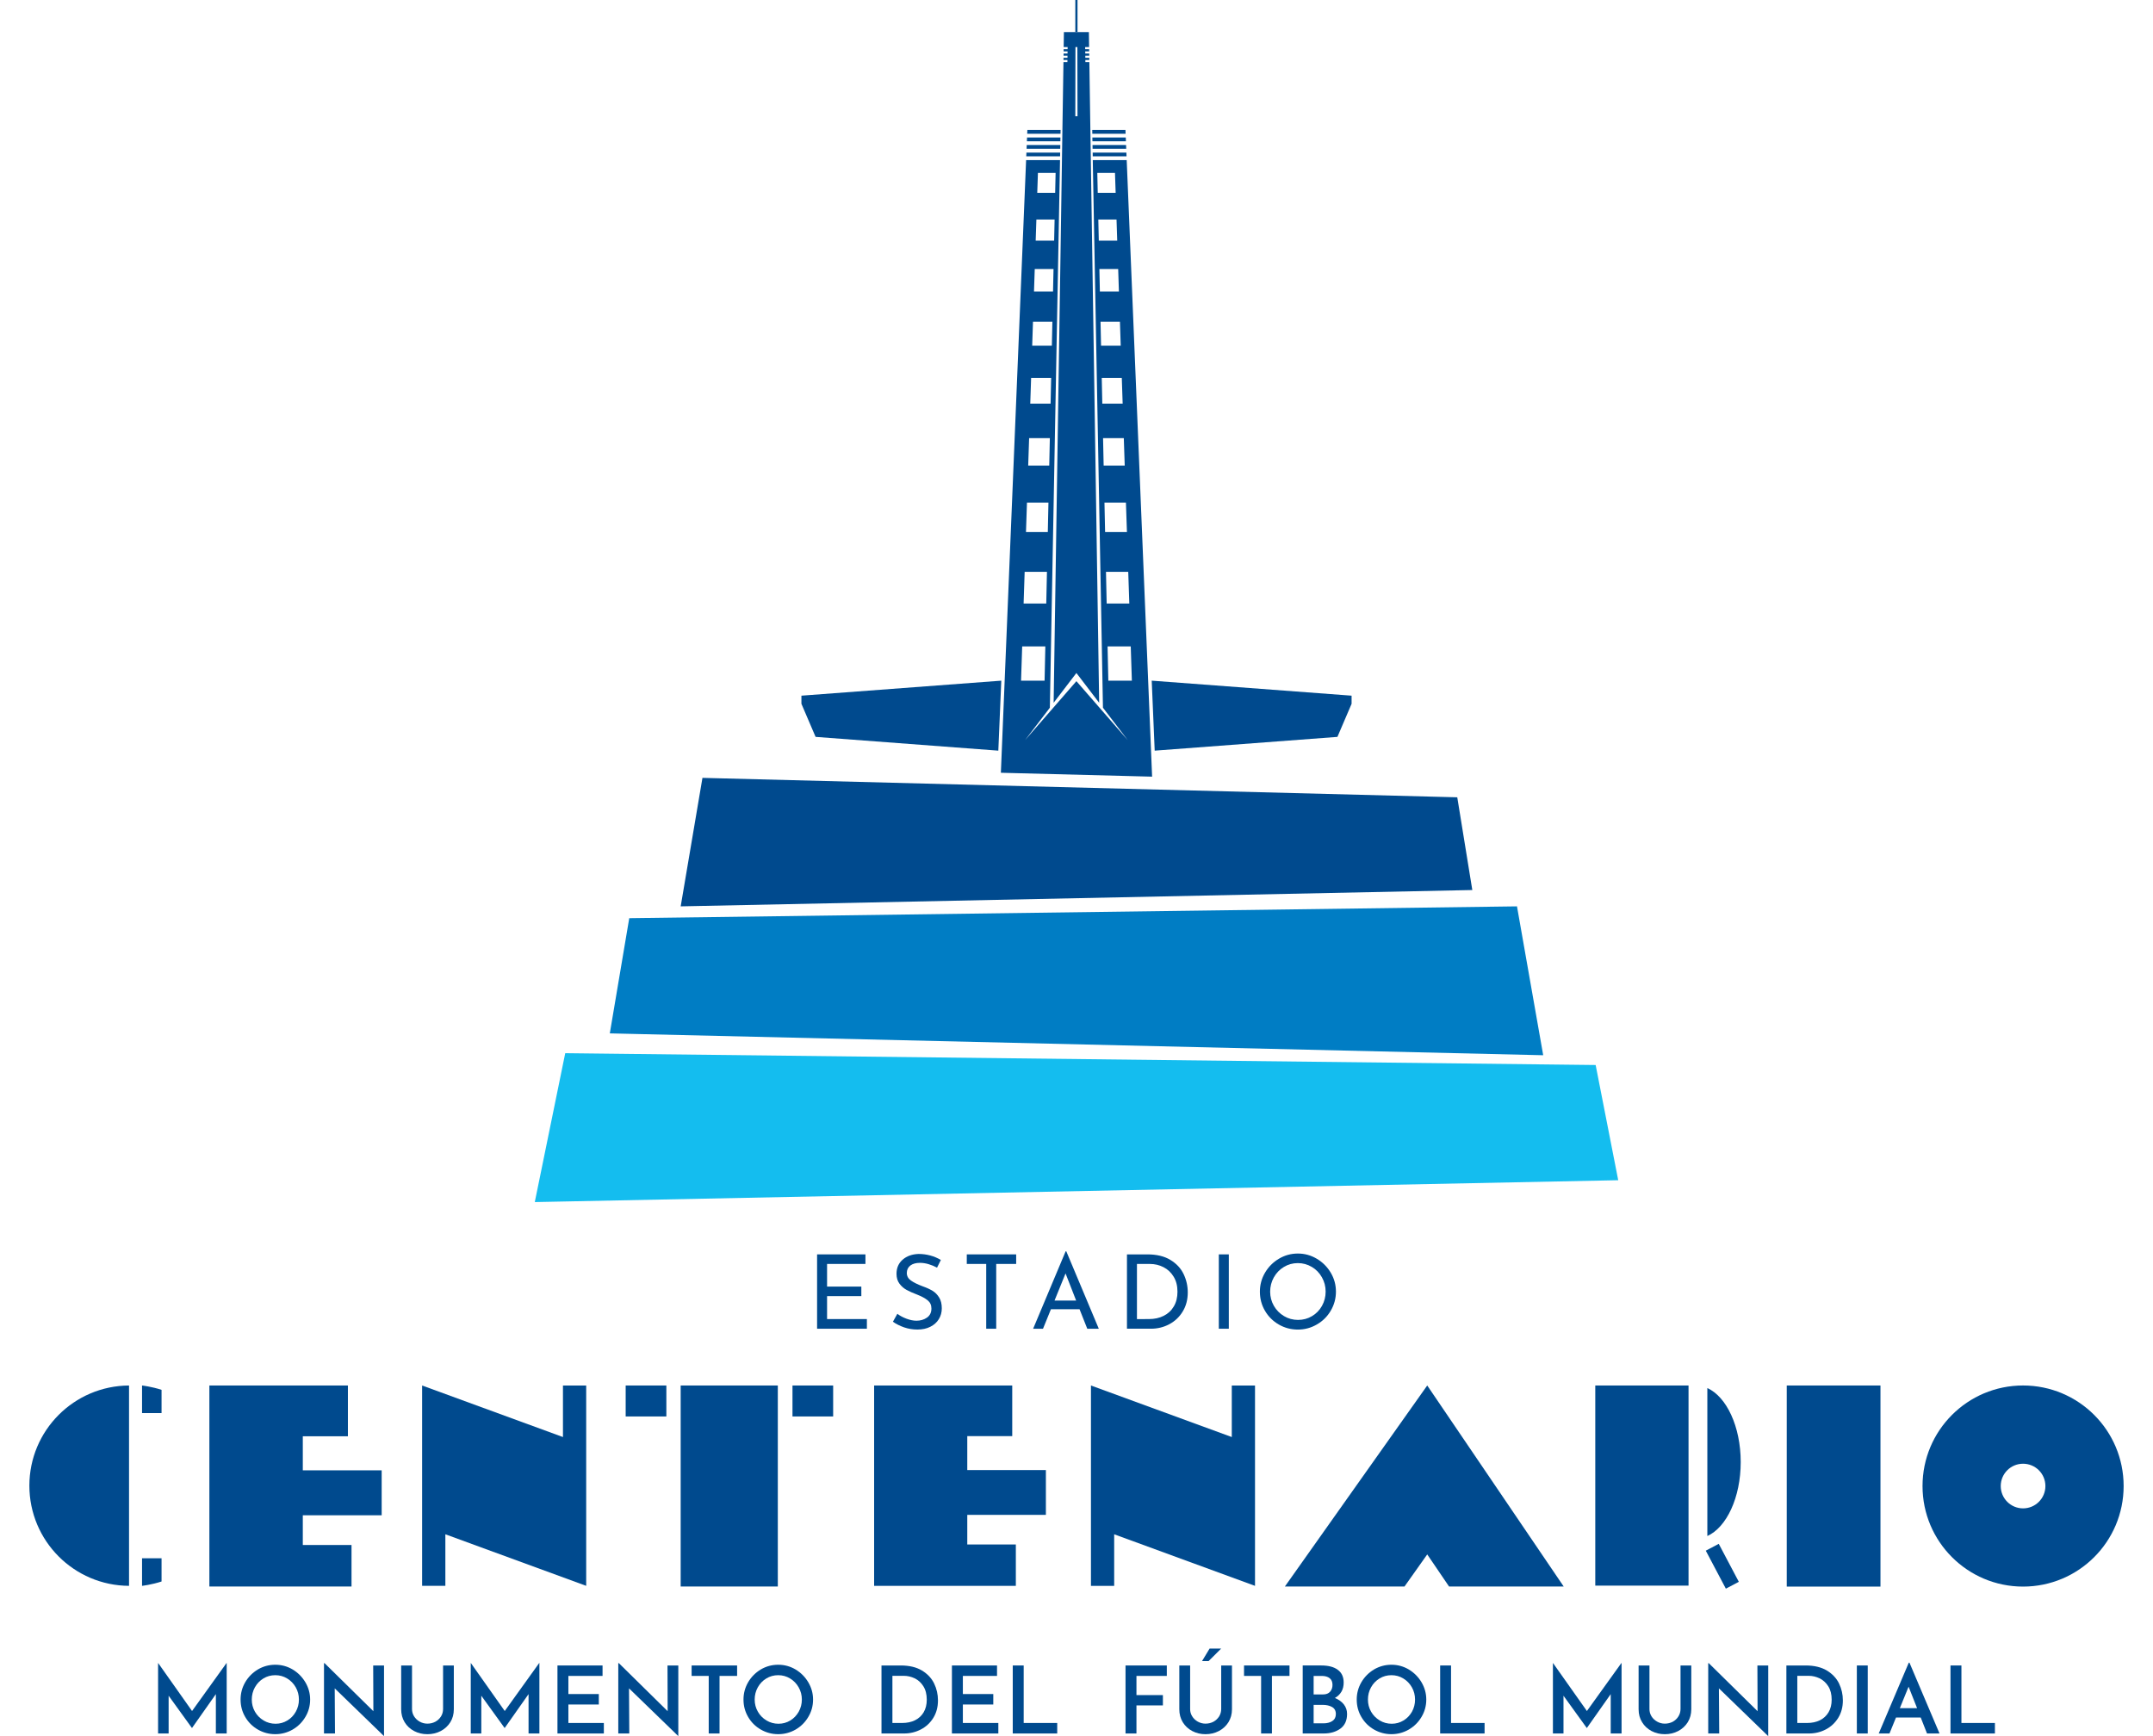 <?xml version="1.0" encoding="utf-8"?>
<!-- Generator: Adobe Illustrator 16.0.0, SVG Export Plug-In . SVG Version: 6.00 Build 0)  -->
<!DOCTYPE svg PUBLIC "-//W3C//DTD SVG 1.1//EN" "http://www.w3.org/Graphics/SVG/1.1/DTD/svg11.dtd">
<svg version="1.1" id="Layer_1" xmlns:x="http://ns.adobe.com/Extensibility/1.0/" xmlns:i="http://ns.adobe.com/AdobeIllustrator/10.0/" xmlns:graph="http://ns.adobe.com/Graphs/1.0/"
	 xmlns="http://www.w3.org/2000/svg" xmlns:xlink="http://www.w3.org/1999/xlink" x="0px" y="0px" width="195.333px"
	 height="157.521px" viewBox="58.083 0 195.333 157.521" enable-background="new 58.083 0 195.333 157.521" xml:space="preserve">
<g>
	<g>
		<polygon fill="#004A8E" points="136.601,113.817 136.601,114.684 133.12,114.684 133.12,116.739 136.228,116.739 136.228,117.604 
			133.12,117.604 133.12,119.686 136.732,119.686 136.732,120.563 132.214,120.563 132.214,113.817 		"/>
		<path fill="#004A8E" d="M142.323,114.702c-0.273-0.08-0.532-0.117-0.774-0.117c-0.368,0-0.659,0.08-0.873,0.242
			c-0.215,0.168-0.322,0.393-0.322,0.678c0,0.279,0.127,0.512,0.378,0.686c0.252,0.18,0.611,0.354,1.078,0.529
			c0.35,0.123,0.643,0.26,0.883,0.404c0.238,0.146,0.439,0.348,0.597,0.609c0.16,0.256,0.238,0.586,0.238,0.982
			c0,0.363-0.09,0.689-0.271,0.982c-0.18,0.293-0.437,0.521-0.77,0.688c-0.333,0.17-0.723,0.252-1.171,0.252
			c-0.417,0-0.818-0.064-1.204-0.197c-0.385-0.135-0.726-0.305-1.018-0.512l0.402-0.719c0.231,0.176,0.507,0.324,0.831,0.445
			c0.324,0.121,0.625,0.182,0.906,0.182c0.36,0,0.676-0.094,0.946-0.279c0.272-0.188,0.407-0.465,0.407-0.83
			c0-0.314-0.116-0.561-0.342-0.744s-0.545-0.357-0.957-0.518c-0.379-0.143-0.695-0.285-0.946-0.42
			c-0.253-0.139-0.469-0.324-0.65-0.566c-0.18-0.238-0.271-0.537-0.271-0.898c0-0.531,0.184-0.959,0.555-1.283
			c0.371-0.326,0.852-0.5,1.443-0.52c0.729,0,1.403,0.182,2.026,0.543l-0.346,0.699
			C142.854,114.889,142.597,114.782,142.323,114.702"/>
		<polygon fill="#004A8E" points="150.276,113.817 150.276,114.684 148.465,114.684 148.465,120.563 147.559,120.563 
			147.559,114.684 145.795,114.684 145.795,113.817 		"/>
		<path fill="#004A8E" d="M156.025,118.792h-2.595l-0.719,1.771h-0.896l2.95-7.027h0.057l2.95,7.027h-1.045L156.025,118.792z
			 M155.717,118.007l-0.961-2.463l-1,2.463H155.717z"/>
		<path fill="#004A8E" d="M160.328,113.817h1.848c0.842,0,1.535,0.164,2.086,0.498c0.553,0.334,0.953,0.762,1.205,1.289
			c0.252,0.525,0.377,1.08,0.377,1.664c0,0.654-0.152,1.232-0.457,1.73c-0.303,0.504-0.713,0.887-1.223,1.158
			s-1.063,0.406-1.66,0.406h-2.176V113.817z M162.324,119.686c0.5,0,0.945-0.096,1.336-0.293c0.393-0.197,0.699-0.48,0.918-0.855
			c0.223-0.373,0.332-0.818,0.332-1.334c0-0.527-0.113-0.982-0.346-1.361c-0.229-0.381-0.535-0.668-0.918-0.865
			s-0.795-0.293-1.238-0.293h-1.174v5.002H162.324z"/>
		<rect x="168.662" y="113.817" fill="#004A8E" width="0.906" height="6.746"/>
		<path fill="#004A8E" d="M172.854,115.477c0.311-0.529,0.73-0.951,1.258-1.264c0.525-0.314,1.1-0.473,1.721-0.473
			c0.617,0,1.188,0.158,1.717,0.473c0.529,0.313,0.949,0.734,1.266,1.264c0.314,0.529,0.471,1.102,0.471,1.719
			c0,0.619-0.156,1.195-0.467,1.725c-0.311,0.531-0.73,0.949-1.266,1.256c-0.529,0.309-1.104,0.463-1.721,0.463
			c-0.621,0-1.197-0.152-1.727-0.457c-0.529-0.307-0.949-0.721-1.256-1.246c-0.309-0.527-0.463-1.107-0.463-1.74
			C172.387,116.579,172.543,116.007,172.854,115.477 M173.656,118.483c0.225,0.393,0.533,0.703,0.92,0.934
			c0.389,0.232,0.814,0.346,1.273,0.346c0.461,0,0.883-0.113,1.266-0.342c0.385-0.227,0.686-0.539,0.906-0.932
			c0.221-0.396,0.332-0.826,0.332-1.293c0-0.469-0.111-0.898-0.338-1.299c-0.223-0.398-0.527-0.711-0.914-0.941
			s-0.809-0.348-1.27-0.348s-0.883,0.117-1.27,0.352c-0.385,0.232-0.688,0.549-0.91,0.947c-0.221,0.398-0.332,0.832-0.332,1.297
			C173.32,117.665,173.432,118.093,173.656,118.483"/>
	</g>
	<g>
		<polygon fill="#004A8E" points="78.65,150.897 78.65,157.288 77.668,157.288 77.668,153.716 75.507,156.784 75.491,156.784 
			73.382,153.862 73.382,157.288 72.425,157.288 72.425,150.897 72.434,150.897 75.507,155.249 78.634,150.897 		"/>
		<path fill="#004A8E" d="M80.332,152.635c0.282-0.479,0.666-0.865,1.146-1.156c0.484-0.285,1.011-0.428,1.582-0.428
			c0.563,0,1.087,0.143,1.572,0.428c0.482,0.291,0.867,0.678,1.156,1.164c0.288,0.486,0.432,1.008,0.432,1.566
			c0,0.57-0.144,1.096-0.428,1.572c-0.286,0.486-0.671,0.867-1.156,1.15c-0.488,0.279-1.013,0.42-1.576,0.42
			c-0.571,0-1.098-0.141-1.582-0.42c-0.48-0.277-0.865-0.656-1.146-1.139c-0.282-0.48-0.422-1.008-0.422-1.584
			C79.91,153.643,80.05,153.122,80.332,152.635 M81.213,155.311c0.191,0.332,0.453,0.596,0.784,0.797
			c0.33,0.197,0.693,0.297,1.088,0.297c0.39,0,0.746-0.1,1.067-0.295c0.323-0.191,0.578-0.461,0.766-0.795
			c0.189-0.338,0.284-0.705,0.284-1.105s-0.095-0.771-0.286-1.109c-0.194-0.34-0.453-0.607-0.781-0.805
			c-0.328-0.199-0.686-0.297-1.075-0.297c-0.397,0-0.756,0.098-1.082,0.297c-0.322,0.197-0.58,0.465-0.77,0.805
			c-0.188,0.338-0.282,0.709-0.282,1.109S81.022,154.977,81.213,155.311"/>
		<polygon fill="#004A8E" points="92.924,151.118 92.924,157.505 92.899,157.505 88.451,153.194 88.476,157.288 87.478,157.288 
			87.478,150.907 87.528,150.907 91.958,155.266 91.941,151.118 		"/>
		<path fill="#004A8E" d="M95.648,155.727c0.124,0.201,0.292,0.363,0.509,0.484c0.215,0.123,0.448,0.184,0.702,0.184
			c0.266,0,0.508-0.061,0.725-0.176c0.217-0.121,0.387-0.283,0.513-0.484c0.125-0.203,0.184-0.426,0.184-0.672v-3.945h0.976v3.971
			c0,0.443-0.106,0.834-0.318,1.178c-0.213,0.338-0.5,0.605-0.868,0.799c-0.368,0.191-0.771,0.287-1.211,0.287
			c-0.441,0-0.843-0.096-1.207-0.287c-0.364-0.193-0.651-0.461-0.857-0.799c-0.211-0.344-0.316-0.734-0.316-1.178v-3.971h0.983
			v3.945C95.462,155.302,95.523,155.524,95.648,155.727"/>
		<polygon fill="#004A8E" points="107.02,150.897 107.02,157.288 106.037,157.288 106.037,153.716 103.876,156.784 103.86,156.784 
			101.75,153.862 101.75,157.288 100.793,157.288 100.793,150.897 100.803,150.897 103.876,155.249 107.001,150.897 		"/>
		<polygon fill="#004A8E" points="112.75,151.118 112.75,152.065 109.65,152.065 109.65,153.71 112.411,153.71 112.411,154.659 
			109.65,154.659 109.65,156.335 112.868,156.335 112.868,157.288 108.659,157.288 108.659,151.118 		"/>
		<polygon fill="#004A8E" points="119.623,151.118 119.623,157.505 119.6,157.505 115.151,153.194 115.176,157.288 114.177,157.288 
			114.177,150.907 114.229,150.907 118.657,155.266 118.643,151.118 		"/>
		<polygon fill="#004A8E" points="124.958,151.118 124.958,152.065 123.364,152.065 123.364,157.288 122.383,157.288 
			122.383,152.065 120.831,152.065 120.831,151.118 		"/>
		<path fill="#004A8E" d="M125.96,152.635c0.281-0.479,0.665-0.865,1.147-1.156c0.483-0.285,1.01-0.428,1.582-0.428
			c0.564,0,1.087,0.143,1.57,0.428c0.482,0.291,0.87,0.678,1.157,1.164c0.288,0.486,0.433,1.008,0.433,1.566
			c0,0.57-0.143,1.096-0.429,1.572c-0.285,0.486-0.669,0.867-1.153,1.15c-0.488,0.279-1.012,0.42-1.577,0.42
			c-0.572,0-1.099-0.141-1.582-0.42c-0.482-0.277-0.866-0.656-1.147-1.139c-0.282-0.48-0.424-1.008-0.424-1.584
			C125.537,153.643,125.679,153.122,125.96,152.635 M126.842,155.311c0.19,0.332,0.451,0.596,0.782,0.797
			c0.331,0.197,0.694,0.297,1.089,0.297c0.391,0,0.746-0.1,1.068-0.295c0.321-0.191,0.576-0.461,0.766-0.795
			c0.188-0.338,0.285-0.705,0.285-1.105s-0.097-0.771-0.29-1.109c-0.192-0.34-0.451-0.607-0.78-0.805
			c-0.326-0.199-0.685-0.297-1.074-0.297c-0.397,0-0.756,0.098-1.081,0.297c-0.325,0.197-0.582,0.465-0.772,0.805
			c-0.188,0.338-0.283,0.709-0.283,1.109S126.65,154.977,126.842,155.311"/>
		<path fill="#004A8E" d="M138.057,151.118h1.754c0.773,0,1.413,0.154,1.917,0.457c0.506,0.307,0.873,0.699,1.106,1.18
			c0.232,0.477,0.347,0.99,0.347,1.531c0,0.6-0.139,1.125-0.418,1.58c-0.28,0.453-0.656,0.805-1.124,1.051
			c-0.469,0.246-0.979,0.371-1.534,0.371h-2.048V151.118z M139.928,156.335c0.442,0,0.83-0.08,1.166-0.244
			c0.336-0.166,0.6-0.406,0.789-0.727c0.188-0.318,0.282-0.701,0.282-1.143c0-0.488-0.103-0.895-0.309-1.219
			c-0.205-0.326-0.468-0.564-0.787-0.719c-0.319-0.15-0.648-0.227-0.987-0.227h-1.034v4.277H139.928z"/>
		<polygon fill="#004A8E" points="148.539,151.118 148.539,152.065 145.44,152.065 145.44,153.71 148.2,153.71 148.2,154.659 
			145.44,154.659 145.44,156.335 148.658,156.335 148.658,157.288 144.447,157.288 144.447,151.118 		"/>
		<polygon fill="#004A8E" points="150.958,151.118 150.958,156.335 154,156.335 154,157.288 149.966,157.288 149.966,151.118 		"/>
		<polygon fill="#004A8E" points="163.943,151.118 163.943,152.065 161.189,152.065 161.189,153.805 163.588,153.805 
			163.588,154.741 161.189,154.741 161.189,157.288 160.197,157.288 160.197,151.118 		"/>
		<path fill="#004A8E" d="M166.242,155.723c0.123,0.205,0.293,0.367,0.508,0.488c0.215,0.119,0.449,0.184,0.701,0.184
			c0.268,0,0.51-0.061,0.729-0.176c0.217-0.121,0.385-0.283,0.514-0.484c0.121-0.203,0.184-0.426,0.184-0.672v-3.945h0.977v3.975
			c0,0.439-0.109,0.83-0.32,1.174c-0.213,0.338-0.502,0.605-0.869,0.799c-0.367,0.191-0.77,0.287-1.213,0.287
			c-0.439,0-0.84-0.096-1.203-0.287c-0.367-0.193-0.65-0.461-0.859-0.799c-0.211-0.344-0.314-0.734-0.314-1.174v-3.975h0.982v3.945
			C166.057,155.302,166.117,155.524,166.242,155.723 M167.732,150.721h-0.594l0.689-1.139h1.049L167.732,150.721z"/>
		<polygon fill="#004A8E" points="175.074,151.118 175.074,152.065 173.48,152.065 173.48,157.288 172.498,157.288 172.498,152.065 
			170.949,152.065 170.949,151.118 		"/>
		<path fill="#004A8E" d="M180.004,154.649c0.193,0.252,0.293,0.535,0.293,0.865c0,0.6-0.205,1.041-0.607,1.334
			c-0.404,0.291-0.902,0.439-1.494,0.439h-1.924v-6.17h1.686c0.645,0,1.146,0.129,1.498,0.395c0.357,0.26,0.533,0.648,0.533,1.154
			c0,0.32-0.068,0.602-0.205,0.834c-0.141,0.236-0.336,0.426-0.59,0.564C179.537,154.21,179.809,154.401,180.004,154.649
			 M177.264,153.745h0.855c0.281,0,0.496-0.084,0.639-0.248c0.145-0.16,0.217-0.367,0.217-0.617c0-0.27-0.086-0.473-0.258-0.609
			c-0.174-0.137-0.412-0.205-0.719-0.205h-0.734V153.745z M178.967,156.153c0.209-0.141,0.313-0.355,0.313-0.629
			c0-0.295-0.115-0.508-0.342-0.637c-0.23-0.131-0.516-0.195-0.854-0.195h-0.82v1.676h0.889
			C178.486,156.368,178.754,156.296,178.967,156.153"/>
		<path fill="#004A8E" d="M181.596,152.635c0.283-0.479,0.666-0.865,1.146-1.156c0.486-0.285,1.014-0.428,1.582-0.428
			c0.563,0,1.088,0.143,1.57,0.428c0.482,0.291,0.871,0.678,1.158,1.164s0.432,1.008,0.432,1.566c0,0.57-0.145,1.096-0.43,1.572
			c-0.285,0.486-0.67,0.867-1.156,1.15c-0.486,0.279-1.012,0.42-1.574,0.42c-0.568,0-1.096-0.141-1.582-0.42
			c-0.48-0.277-0.863-0.656-1.146-1.139c-0.283-0.48-0.422-1.008-0.422-1.584C181.174,153.643,181.313,153.122,181.596,152.635
			 M182.477,155.311c0.189,0.332,0.453,0.596,0.785,0.797c0.326,0.197,0.689,0.297,1.086,0.297c0.389,0,0.744-0.1,1.066-0.295
			c0.324-0.191,0.578-0.461,0.771-0.795c0.188-0.338,0.279-0.705,0.279-1.105s-0.094-0.771-0.285-1.109
			c-0.193-0.34-0.453-0.607-0.781-0.805c-0.326-0.199-0.686-0.297-1.074-0.297c-0.395,0-0.756,0.098-1.082,0.297
			c-0.322,0.197-0.582,0.465-0.77,0.805c-0.189,0.338-0.281,0.709-0.281,1.109S182.285,154.977,182.477,155.311"/>
		<polygon fill="#004A8E" points="189.73,151.118 189.73,156.335 192.773,156.335 192.773,157.288 188.742,157.288 188.742,151.118 
					"/>
		<polygon fill="#004A8E" points="205.201,150.897 205.201,157.288 204.217,157.288 204.217,153.716 202.057,156.784 
			202.041,156.784 199.932,153.862 199.932,157.288 198.973,157.288 198.973,150.897 198.982,150.897 202.057,155.249 
			205.184,150.897 		"/>
		<path fill="#004A8E" d="M207.914,155.727c0.125,0.201,0.295,0.363,0.512,0.484c0.213,0.123,0.447,0.184,0.699,0.184
			c0.268,0,0.508-0.061,0.729-0.176c0.213-0.121,0.385-0.283,0.508-0.484c0.125-0.203,0.188-0.426,0.188-0.672v-3.945h0.977v3.971
			c0,0.443-0.111,0.834-0.32,1.178c-0.213,0.338-0.5,0.605-0.867,0.799c-0.367,0.191-0.77,0.287-1.213,0.287
			c-0.439,0-0.842-0.096-1.207-0.287c-0.361-0.193-0.65-0.461-0.855-0.799c-0.215-0.344-0.318-0.734-0.318-1.178v-3.971h0.984v3.945
			C207.729,155.302,207.791,155.524,207.914,155.727"/>
		<polygon fill="#004A8E" points="218.508,151.118 218.508,157.505 218.482,157.505 214.033,153.194 214.061,157.288 
			213.063,157.288 213.063,150.907 213.111,150.907 217.541,155.266 217.525,151.118 		"/>
		<path fill="#004A8E" d="M220.154,151.118h1.754c0.773,0,1.412,0.154,1.92,0.457c0.502,0.307,0.871,0.699,1.105,1.18
			c0.229,0.477,0.346,0.99,0.346,1.531c0,0.6-0.139,1.125-0.418,1.58c-0.281,0.453-0.654,0.805-1.123,1.051
			s-0.979,0.371-1.533,0.371h-2.051V151.118z M222.027,156.335c0.441,0,0.828-0.08,1.164-0.244c0.336-0.166,0.6-0.406,0.789-0.727
			c0.188-0.318,0.283-0.701,0.283-1.143c0-0.488-0.105-0.895-0.309-1.219c-0.207-0.326-0.473-0.564-0.789-0.719
			c-0.318-0.15-0.646-0.227-0.988-0.227h-1.031v4.277H222.027z"/>
		<rect x="226.547" y="151.118" fill="#004A8E" width="0.988" height="6.17"/>
		<path fill="#004A8E" d="M232.342,155.839H230.1l-0.592,1.449h-0.975l2.727-6.424h0.061l2.727,6.424h-1.135L232.342,155.839z
			 M232.012,154.989l-0.77-1.947l-0.793,1.947H232.012z"/>
		<polygon fill="#004A8E" points="236.035,151.118 236.035,156.335 239.074,156.335 239.074,157.288 235.043,157.288 
			235.043,151.118 		"/>
	</g>
	<g>
		<rect x="129.982" y="125.714" fill="#004A8E" width="3.69" height="2.809"/>
		<rect x="114.848" y="125.714" fill="#004A8E" width="3.691" height="2.809"/>
		
			<rect x="213.635" y="139.975" transform="matrix(-0.884 0.467 -0.467 -0.884 470.061 167.497)" fill="#004A8E" width="1.331" height="3.899"/>
		<g>
			<polygon fill="#004A8E" points="109.158,130.391 109.158,125.714 111.266,125.714 111.266,131.165 111.266,143.891 
				98.489,139.214 98.489,143.891 96.38,143.891 96.38,138.442 96.38,125.714 			"/>
			<polygon fill="#004A8E" points="169.838,130.391 169.838,125.714 171.945,125.714 171.945,131.165 171.945,143.893 
				159.168,139.214 159.168,143.893 157.061,143.893 157.061,138.444 157.061,125.714 			"/>
			<polygon fill="#004A8E" points="89.647,125.714 89.647,130.321 85.555,130.321 85.555,133.411 92.711,133.411 92.711,137.489 
				85.555,137.489 85.555,140.186 89.975,140.186 89.975,143.952 77.079,143.952 77.079,141.637 77.079,140.186 77.079,137.489 
				77.079,133.411 77.079,130.321 77.079,129.194 77.079,125.714 			"/>
			<polygon fill="#004A8E" points="149.919,125.714 149.919,130.307 145.84,130.307 145.84,133.387 152.972,133.387 
				152.972,137.452 145.84,137.452 145.84,140.139 150.246,140.139 150.246,143.893 137.389,143.893 137.389,141.587 
				137.389,140.139 137.389,137.452 137.389,133.387 137.389,130.307 137.389,129.182 137.389,125.714 			"/>
			<path fill="#004A8E" d="M72.74,143.497c-0.886,0.293-1.77,0.395-1.77,0.395v-2.504h1.77V143.497z M72.74,126.108
				c-0.886-0.293-1.77-0.395-1.77-0.395v2.502h1.77V126.108z M60.748,134.802c0,5.006,4.045,9.064,9.042,9.09v-18.178
				C64.793,125.741,60.748,129.798,60.748,134.802"/>
			<polygon fill="#004A8E" points="187.57,141.04 185.508,143.952 174.656,143.952 187.57,125.712 199.951,143.952 189.549,143.952 
							"/>
			<rect x="119.838" y="125.714" fill="#004A8E" width="8.813" height="18.238"/>
			<rect x="220.188" y="125.714" fill="#004A8E" width="8.502" height="18.246"/>
			<rect x="202.816" y="125.714" fill="#004A8E" width="8.461" height="18.158"/>
			<path fill="#004A8E" d="M212.984,125.946c1.742,0.787,3.027,3.492,3.027,6.715c0,3.219-1.285,5.924-3.027,6.711V125.946z"/>
			<path fill="#004A8E" d="M241.627,125.712c5.041,0,9.125,4.084,9.125,9.125c0,5.039-4.084,9.123-9.125,9.123
				c-5.037,0-9.121-4.084-9.121-9.123C232.506,129.796,236.59,125.712,241.627,125.712 M239.602,134.837
				c0,1.119,0.908,2.025,2.025,2.025c1.121,0,2.027-0.906,2.027-2.025c0-1.121-0.906-2.025-2.027-2.025
				C240.51,132.811,239.602,133.716,239.602,134.837"/>
		</g>
	</g>
	<g>
		<polygon fill="#14BDEF" points="109.364,95.561 106.602,109.071 204.898,107.087 202.85,96.634 		"/>
		<polygon fill="#004A8E" points="160.205,12.135 160.191,11.793 157.457,11.793 157.178,11.793 157.184,12.135 		"/>
		<rect x="155.642" y="0" fill="#004A8E" width="0.199" height="2.911"/>
		<polygon fill="#004A8E" points="157.209,13.501 160.262,13.501 160.246,13.159 157.203,13.159 		"/>
		<polygon fill="#004A8E" points="157.195,12.819 160.234,12.819 160.221,12.476 157.189,12.476 		"/>
		<polygon fill="#004A8E" points="179.422,66.861 180.707,63.861 180.707,63.122 162.574,61.76 162.844,68.111 		"/>
		<polygon fill="#004A8E" points="157.223,14.185 160.289,14.185 160.275,13.843 157.217,13.843 		"/>
		<polygon fill="#004A8E" points="148.657,68.111 148.926,61.76 130.793,63.122 130.793,63.86 132.078,66.861 		"/>
		<polygon fill="#004A8E" points="154.267,13.843 151.206,13.843 151.191,14.185 154.261,14.185 		"/>
		<polygon fill="#004A8E" points="154.28,13.159 151.234,13.159 151.221,13.501 154.274,13.501 		"/>
		<polygon fill="#004A8E" points="154.306,11.793 154.027,11.793 151.291,11.793 151.276,12.135 154.299,12.135 		"/>
		<polygon fill="#004A8E" points="154.292,12.476 151.262,12.476 151.248,12.819 154.286,12.819 		"/>
		<path fill="#004A8E" d="M157.008,11.793l-0.092-6.155h-0.361l-0.002-0.196h0.359l-0.004-0.195h-0.357l-0.004-0.195h0.359
			l-0.002-0.195h-0.359l-0.004-0.195h0.359l-0.002-0.196h-0.361l-0.002-0.195h0.359l-0.02-1.361h-0.738h-0.297h-0.198h-0.235h-0.798
			l-0.021,1.361h0.36l-0.003,0.195h-0.36l-0.002,0.196h0.359l-0.003,0.195h-0.359l-0.002,0.195h0.359l-0.003,0.195h-0.36
			l-0.003,0.195h0.361l-0.004,0.196h-0.359l-0.126,8.192l-0.765,49.937l2.065-2.702l2.065,2.702L157.008,11.793z M155.642,10.549
			l0.012-6.277h0.174l0.012,6.277H155.642z"/>
		<path fill="#004A8E" d="M162.609,70.47l-2.305-55.944h-3.078l0.924,49.69l2.244,2.935l-4.653-5.345l-4.652,5.345l2.243-2.935
			l0.923-49.69h-3.077l-2.29,55.591L162.609,70.47z M157.637,15.69h1.604l0.061,1.806h-1.625L157.637,15.69z M157.729,19.917h1.652
			l0.063,1.919h-1.672L157.729,19.917z M157.826,24.41h1.705l0.066,2.042h-1.727L157.826,24.41z M157.93,29.194h1.76l0.072,2.176
			h-1.785L157.93,29.194z M158.09,36.623l-0.049-2.326h1.818l0.078,2.326H158.09z M158.16,39.753h1.881l0.084,2.493h-1.912
			L158.16,39.753z M158.287,45.602h1.947l0.092,2.675h-1.982L158.287,45.602z M158.424,51.884h2.02l0.096,2.879h-2.053
			L158.424,51.884z M158.637,61.76l-0.068-3.107h2.102l0.102,3.107H158.637z M152.25,15.69h1.604l-0.04,1.806h-1.625L152.25,15.69z
			 M152.11,19.917h1.653l-0.042,1.919h-1.675L152.11,19.917z M151.961,24.41h1.704l-0.045,2.042h-1.727L151.961,24.41z
			 M151.802,29.194h1.759l-0.048,2.176h-1.784L151.802,29.194z M151.632,34.297h1.818l-0.051,2.326h-1.845L151.632,34.297z
			 M151.451,39.753h1.88l-0.054,2.493h-1.91L151.451,39.753z M151.256,45.602h1.948l-0.058,2.675h-1.98L151.256,45.602z
			 M151.046,51.884h2.023l-0.063,2.879h-2.055L151.046,51.884z M152.922,58.653l-0.068,3.107h-2.135l0.103-3.107H152.922z"/>
		<polygon fill="#004A8E" points="121.814,70.58 119.839,82.239 191.66,80.757 190.295,72.343 		"/>
		<polygon fill="#007DC4" points="195.713,82.239 198.092,95.747 113.408,93.764 115.172,83.311 		"/>
	</g>
</g>
</svg>
